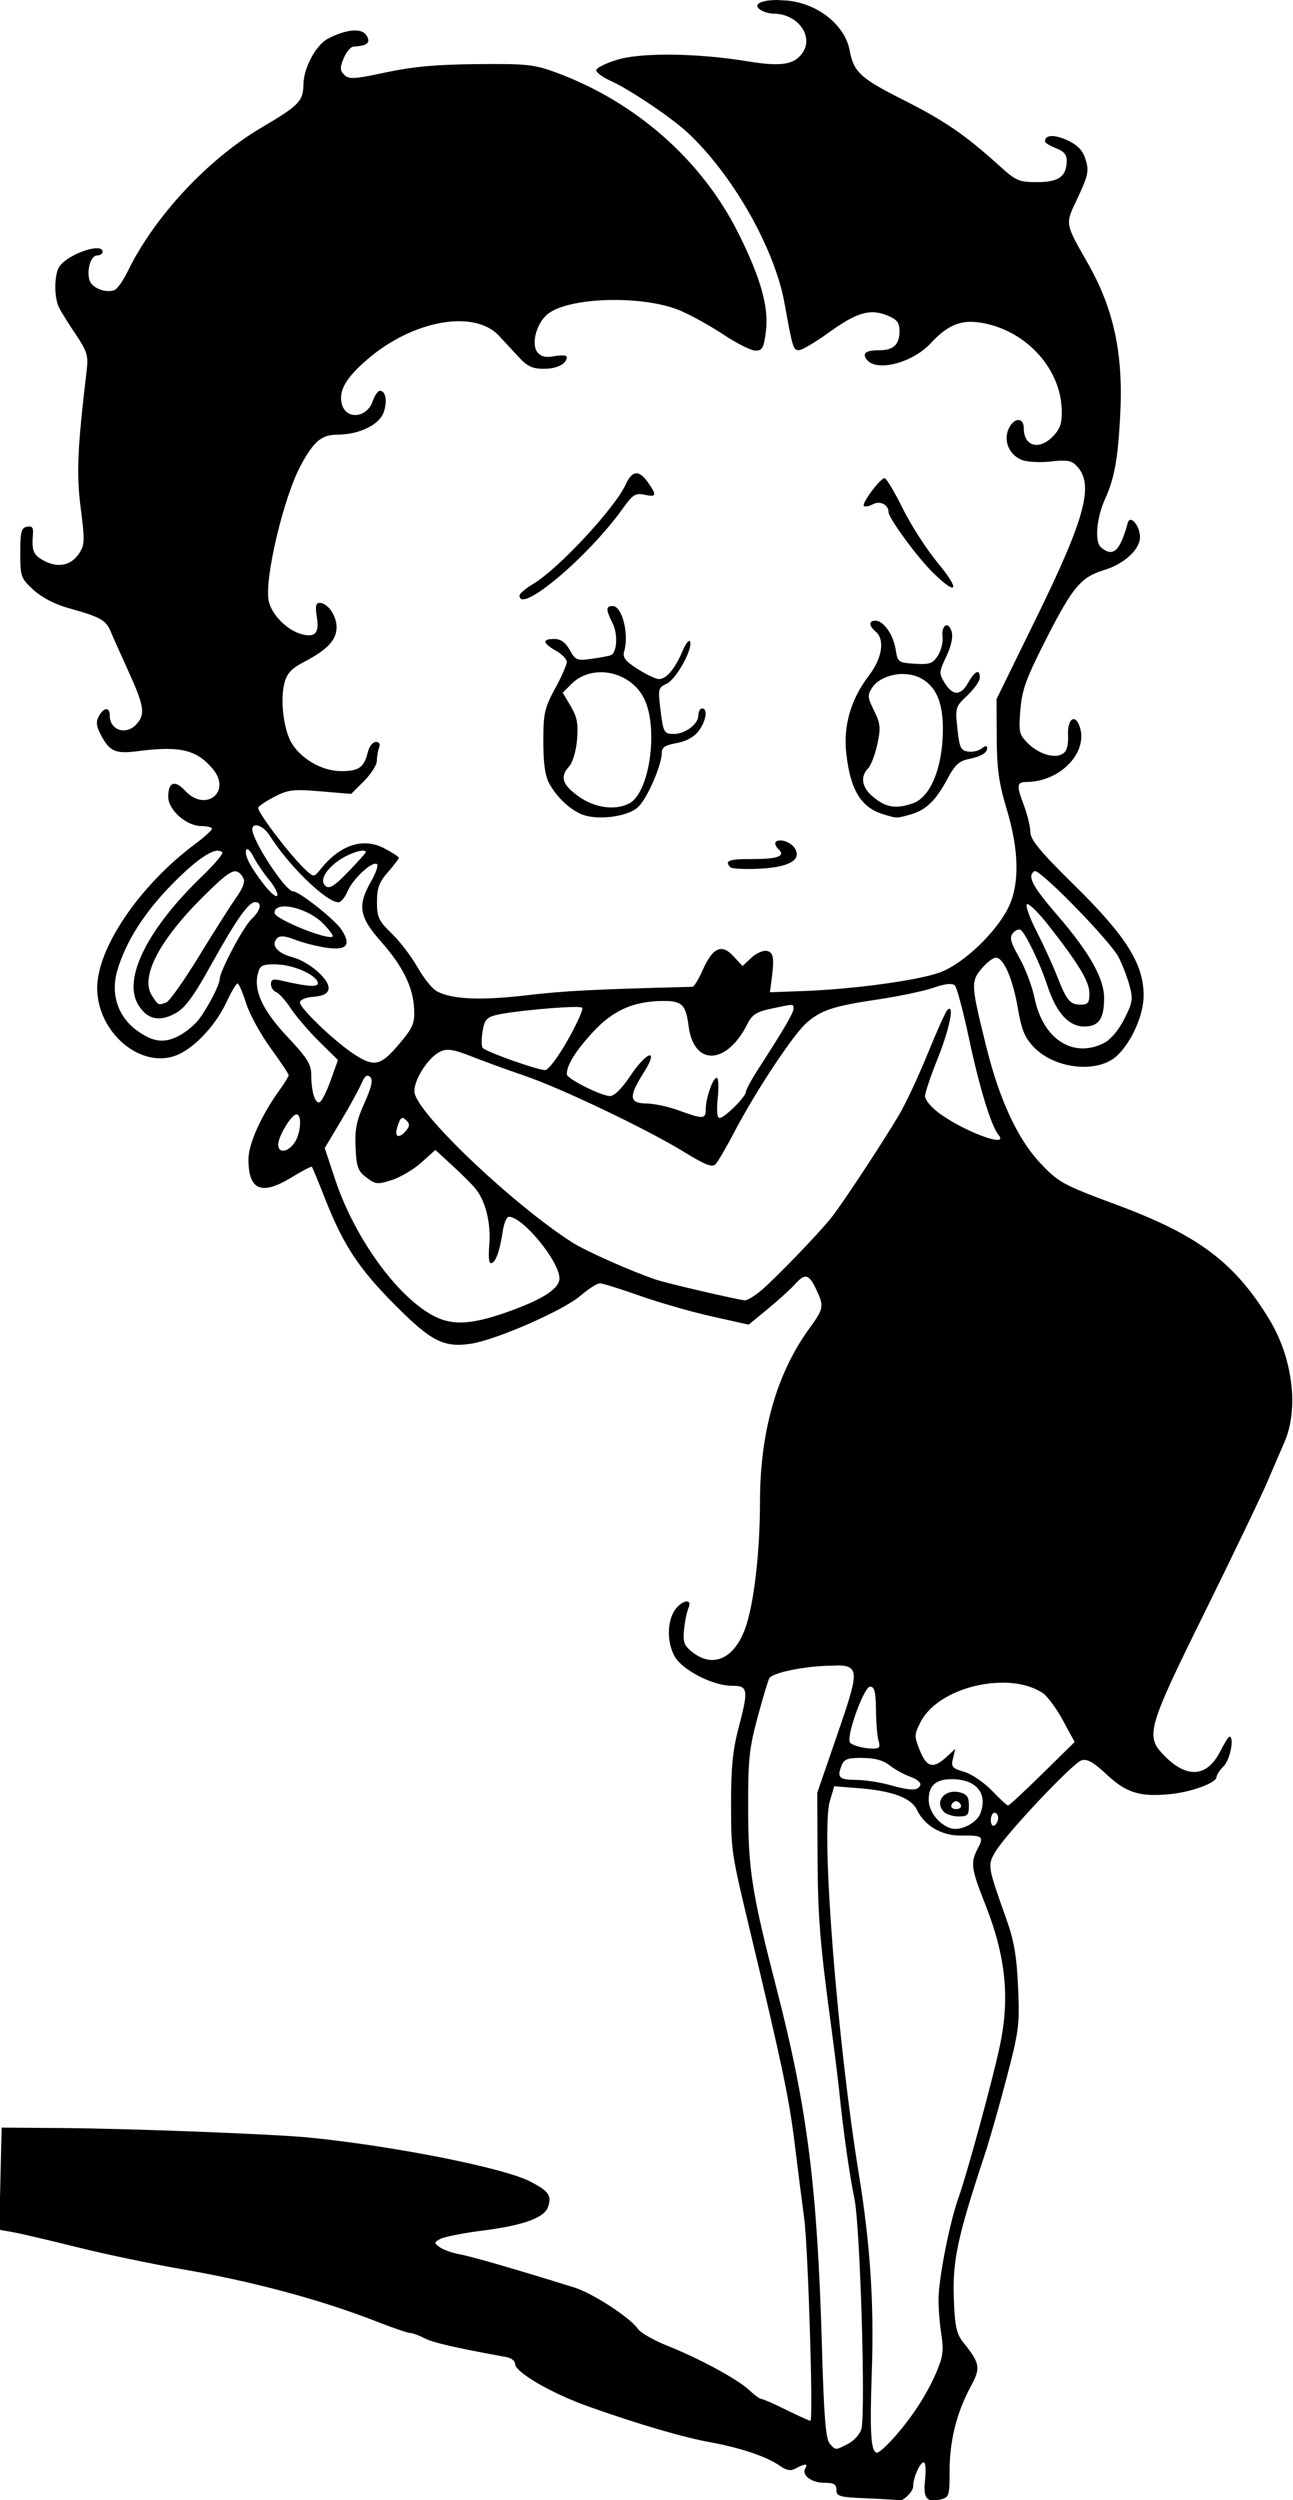<?xml version="1.0" encoding="UTF-8" standalone="no"?>
<!-- Created with Inkscape (http://www.inkscape.org/) -->

<svg
   xmlns:dc="http://purl.org/dc/elements/1.1/"
   xmlns:cc="http://creativecommons.org/ns#"
   xmlns:rdf="http://www.w3.org/1999/02/22-rdf-syntax-ns#"
   xmlns:svg="http://www.w3.org/2000/svg"
   xmlns="http://www.w3.org/2000/svg"
   xmlns:sodipodi="http://sodipodi.sourceforge.net/DTD/sodipodi-0.dtd"
   xmlns:inkscape="http://www.inkscape.org/namespaces/inkscape"
   width="14.087mm"
   height="27.218mm"
   viewBox="0 0 14.087 27.218"
   version="1.1"
   id="svg1066"
   inkscape:version="0.92.4 (5da689c313, 2019-01-14)"
   sodipodi:docname="Betty Boop, April 1932.svg">
  <title
     id="title1095">Betty Boop, April 1932</title>
  <defs
     id="defs1060" />
  <sodipodi:namedview
     id="base"
     pagecolor="#ffffff"
     bordercolor="#666666"
     borderopacity="1.0"
     inkscape:pageopacity="0.0"
     inkscape:pageshadow="2"
     inkscape:zoom="1.0944672"
     inkscape:cx="209.24217"
     inkscape:cy="342.79598"
     inkscape:document-units="mm"
     inkscape:current-layer="layer1"
     showgrid="false"
     fit-margin-top="0"
     fit-margin-left="0"
     fit-margin-right="0"
     fit-margin-bottom="0"
     inkscape:window-width="1920"
     inkscape:window-height="986"
     inkscape:window-x="-11"
     inkscape:window-y="-11"
     inkscape:window-maximized="1" />
  <g
     inkscape:label="Layer 1"
     inkscape:groupmode="layer"
     id="layer1"
     transform="translate(-184.848,-187.527)">
    <path
       style="fill:#000000;stroke-width:1"
       d="m 193.336,187.527 c -0.195,-0.002 -0.296,0.046 -0.201,0.109 0.033,0.022 0.099,0.04 0.147,0.04 0.252,0.002 0.431,0.24 0.314,0.419 -0.09,0.137 -0.232,0.16 -0.6,0.1 -0.548,-0.09 -1.158,-0.098 -1.422,-0.018 -0.127,0.038 -0.23,0.09 -0.23,0.115 0,0.025 0.071,0.077 0.158,0.116 0.197,0.087 0.653,0.393 0.832,0.558 0.49,0.452 0.951,1.259 1.06,1.856 0.091,0.501 0.096,0.517 0.159,0.517 0.032,0 0.179,-0.087 0.328,-0.194 0.304,-0.219 0.45,-0.261 0.638,-0.182 0.103,0.043 0.129,0.077 0.129,0.168 0,0.147 -0.065,0.209 -0.22,0.209 -0.15,0 -0.193,0.034 -0.133,0.106 0.109,0.132 0.496,0.03 0.693,-0.182 0.178,-0.193 0.321,-0.255 0.524,-0.227 0.49,0.067 0.888,0.484 0.903,0.944 0.005,0.15 -0.014,0.21 -0.091,0.292 -0.151,0.16 -0.322,0.116 -0.322,-0.084 0,-0.124 -0.109,-0.118 -0.166,0.008 -0.059,0.131 0.009,0.286 0.149,0.339 0.057,0.021 0.197,0.028 0.312,0.015 0.166,-0.019 0.223,-0.011 0.276,0.043 0.2,0.2 0.105,0.56 -0.44,1.671 l -0.428,0.873 0.002,0.421 c 0.002,0.338 0.023,0.492 0.109,0.778 0.132,0.437 0.141,0.799 0.028,1.048 -0.125,0.276 -0.491,0.629 -0.752,0.727 -0.237,0.088 -0.955,0.186 -1.518,0.205 l -0.338,0.012 0.016,-0.119 c 0.034,-0.254 0.025,-0.316 -0.05,-0.331 -0.04,-0.008 -0.116,0.026 -0.169,0.075 l -0.095,0.09 -0.1,-0.108 c -0.129,-0.139 -0.225,-0.094 -0.336,0.155 -0.043,0.098 -0.093,0.179 -0.111,0.179 -1.065,0.027 -1.392,0.043 -1.804,0.092 -0.503,0.059 -0.818,0.045 -0.982,-0.045 -0.048,-0.026 -0.142,-0.143 -0.209,-0.261 -0.067,-0.118 -0.194,-0.284 -0.282,-0.368 -0.141,-0.137 -0.159,-0.176 -0.159,-0.342 -3e-5,-0.152 0.023,-0.214 0.119,-0.324 0.066,-0.075 0.119,-0.145 0.119,-0.157 0,-0.011 -0.072,-0.058 -0.161,-0.104 -0.228,-0.119 -0.48,-0.036 -0.689,0.226 -0.072,0.09 -0.077,0.09 -0.154,0.021 -0.164,-0.148 -0.55,-0.653 -0.527,-0.691 0.013,-0.021 0.097,-0.076 0.185,-0.121 0.141,-0.072 0.202,-0.079 0.494,-0.054 l 0.333,0.028 0.14,-0.14 c 0.077,-0.077 0.14,-0.176 0.14,-0.22 0,-0.044 0.011,-0.109 0.024,-0.143 0.015,-0.04 0.003,-0.063 -0.035,-0.063 -0.033,0 -0.072,0.049 -0.087,0.109 -0.043,0.171 -0.097,0.209 -0.293,0.209 -0.212,0 -0.455,-0.145 -0.55,-0.328 -0.079,-0.153 -0.111,-0.456 -0.067,-0.628 0.028,-0.108 0.075,-0.16 0.213,-0.232 0.257,-0.134 0.356,-0.24 0.356,-0.379 0,-0.127 -0.097,-0.265 -0.186,-0.265 -0.04,0 -0.048,0.039 -0.029,0.154 0.028,0.174 -0.016,0.225 -0.162,0.188 -0.16,-0.04 -0.335,-0.217 -0.363,-0.367 -0.046,-0.243 0.163,-1.123 0.348,-1.468 0.141,-0.264 0.229,-0.338 0.398,-0.338 0.238,0 0.459,-0.106 0.507,-0.243 0.043,-0.122 0.023,-0.235 -0.042,-0.235 -0.021,0 -0.056,0.052 -0.078,0.115 -0.064,0.184 -0.292,0.203 -0.336,0.028 -0.036,-0.143 0.044,-0.283 0.279,-0.485 0.494,-0.426 1.164,-0.546 1.433,-0.257 0.059,0.064 0.159,0.171 0.221,0.238 0.089,0.096 0.147,0.122 0.268,0.122 0.146,0 0.25,-0.054 0.25,-0.129 0,-0.018 -0.059,-0.022 -0.132,-0.009 -0.096,0.018 -0.147,0.007 -0.186,-0.04 -0.076,-0.091 -0.009,-0.331 0.119,-0.425 0.246,-0.181 1.039,-0.198 1.434,-0.031 0.12,0.051 0.334,0.169 0.476,0.264 0.142,0.094 0.298,0.172 0.345,0.172 0.075,0 0.091,-0.029 0.114,-0.212 0.033,-0.26 -0.058,-0.582 -0.301,-1.067 -0.398,-0.796 -1.119,-1.43 -1.989,-1.75 -0.233,-0.086 -0.318,-0.095 -0.856,-0.09 -0.444,0.004 -0.699,0.027 -0.994,0.09 -0.345,0.074 -0.404,0.077 -0.454,0.027 -0.048,-0.048 -0.049,-0.078 -0.007,-0.18 0.028,-0.067 0.075,-0.124 0.105,-0.127 0.109,-0.01 0.128,-0.015 0.157,-0.044 0.016,-0.016 0.006,-0.057 -0.023,-0.091 -0.058,-0.069 -0.216,-0.051 -0.407,0.046 -0.132,0.067 -0.269,0.321 -0.27,0.5 -0.002,0.182 -0.049,0.23 -0.457,0.47 -0.587,0.346 -1.17,0.972 -1.459,1.568 -0.048,0.099 -0.112,0.189 -0.143,0.201 -0.094,0.036 -0.244,-0.022 -0.271,-0.105 -0.035,-0.112 0.013,-0.272 0.083,-0.272 0.032,0 0.059,-0.018 0.059,-0.04 0,-0.103 -0.361,0.017 -0.467,0.155 -0.061,0.08 -0.065,0.34 -0.007,0.454 0.024,0.048 0.107,0.18 0.183,0.293 0.12,0.178 0.136,0.229 0.119,0.378 -0.103,0.864 -0.115,1.14 -0.066,1.514 0.045,0.347 0.043,0.396 -0.016,0.487 -0.087,0.133 -0.226,0.164 -0.38,0.085 -0.121,-0.063 -0.14,-0.107 -0.125,-0.294 0.006,-0.071 -0.01,-0.09 -0.065,-0.079 -0.062,0.012 -0.073,0.054 -0.073,0.285 0,0.26 0.006,0.276 0.144,0.403 0.09,0.082 0.232,0.156 0.378,0.197 0.349,0.097 0.41,0.131 0.461,0.251 0.025,0.06 0.115,0.26 0.198,0.444 0.169,0.371 0.183,0.462 0.086,0.569 -0.114,0.126 -0.292,0.068 -0.292,-0.094 0,-0.095 -0.066,-0.091 -0.119,0.008 -0.032,0.059 -0.028,0.108 0.016,0.192 0.1,0.193 0.16,0.221 0.413,0.188 0.455,-0.059 0.638,-0.015 0.813,0.195 0.208,0.249 -0.08,0.475 -0.301,0.237 -0.113,-0.122 -0.185,-0.097 -0.185,0.064 0,0.145 0.198,0.32 0.361,0.32 0.064,0 0.116,0.013 0.115,0.03 -8.3e-4,0.016 -0.085,0.093 -0.188,0.169 -0.605,0.452 -1.068,1.137 -1.062,1.573 0.007,0.486 0.486,0.881 0.872,0.72 0.191,-0.08 0.42,-0.325 0.535,-0.572 0.053,-0.114 0.108,-0.207 0.122,-0.207 0.014,0 0.056,0.097 0.093,0.215 0.037,0.118 0.157,0.337 0.266,0.487 0.109,0.15 0.198,0.283 0.198,0.297 0,0.014 -0.044,0.086 -0.098,0.16 -0.198,0.273 -0.34,0.588 -0.34,0.754 0,0.343 0.143,0.4 0.479,0.193 0.111,-0.068 0.207,-0.118 0.213,-0.109 0.006,0.008 0.072,0.167 0.145,0.353 0.199,0.503 0.366,0.755 0.759,1.15 0.394,0.396 0.53,0.466 0.825,0.423 0.271,-0.04 1.005,-0.36 1.192,-0.52 0.089,-0.076 0.185,-0.138 0.215,-0.138 0.029,1e-5 0.224,0.06 0.432,0.134 0.208,0.074 0.561,0.175 0.784,0.225 l 0.406,0.091 0.211,-0.174 c 0.116,-0.096 0.248,-0.215 0.292,-0.265 0.11,-0.123 0.152,-0.114 0.23,0.05 0.091,0.191 0.088,0.209 -0.077,0.437 -0.353,0.488 -0.533,1.124 -0.533,1.883 -1e-5,0.551 -0.068,1.13 -0.164,1.384 -0.121,0.324 -0.35,0.425 -0.571,0.251 -0.093,-0.073 -0.106,-0.108 -0.092,-0.249 0.009,-0.09 0.031,-0.195 0.048,-0.233 0.049,-0.11 -0.077,-0.086 -0.152,0.029 -0.084,0.128 -0.082,0.357 0.005,0.504 0.086,0.146 0.416,0.314 0.616,0.314 0.183,0 0.188,0.035 0.072,0.478 -0.058,0.222 -0.078,0.427 -0.077,0.796 0.001,0.54 -5.8e-4,0.528 0.216,1.433 0.347,1.452 0.417,1.789 0.478,2.284 0.035,0.287 0.081,0.648 0.102,0.801 0.043,0.314 0.102,2.21 0.068,2.21 -0.012,0 -0.13,-0.054 -0.263,-0.119 -0.132,-0.066 -0.254,-0.119 -0.271,-0.119 -0.017,0 -0.076,-0.043 -0.132,-0.096 -0.125,-0.118 -0.539,-0.342 -0.894,-0.484 -0.146,-0.058 -0.289,-0.14 -0.318,-0.182 -0.087,-0.125 -0.492,-0.388 -0.693,-0.451 -0.641,-0.2 -1.123,-0.339 -1.251,-0.362 -0.081,-0.015 -0.178,-0.049 -0.216,-0.077 -0.065,-0.047 -0.064,-0.053 0.008,-0.091 0.042,-0.022 0.247,-0.063 0.455,-0.089 0.444,-0.057 0.671,-0.138 0.715,-0.254 0.047,-0.126 0.011,-0.178 -0.199,-0.284 -0.294,-0.149 -1.483,-0.384 -2.404,-0.476 -0.375,-0.037 -1.931,-0.097 -2.671,-0.103 l -0.677,-0.005 -0.013,0.556 -0.013,0.556 0.152,0.027 c 0.084,0.015 0.399,0.089 0.7,0.164 0.301,0.075 0.808,0.181 1.126,0.236 0.782,0.135 1.525,0.334 2.141,0.575 0.171,0.067 0.332,0.122 0.358,0.122 0.026,1.2e-4 0.096,0.026 0.156,0.057 0.092,0.048 0.33,0.103 0.896,0.206 0.049,0.009 0.09,0.041 0.09,0.071 0,0.094 0.399,0.325 0.816,0.472 0.534,0.189 1.024,0.332 1.314,0.384 0.317,0.057 0.612,0.156 0.745,0.249 0.084,0.059 0.126,0.067 0.186,0.034 0.099,-0.053 0.135,-0.053 0.102,-3.2e-4 -0.045,0.073 0.066,0.158 0.205,0.158 0.107,0 0.134,0.016 0.134,0.078 0,0.07 0.033,0.079 0.328,0.091 v 8e-5 c 0.181,0.007 0.334,0.017 0.341,0.021 0.041,0.027 0.167,-0.087 0.167,-0.151 0,-0.102 0.084,-0.281 0.12,-0.259 0.016,0.01 0.02,0.097 0.009,0.193 -0.022,0.196 0.019,0.246 0.171,0.208 0.092,-0.023 0.097,-0.04 0.097,-0.315 0,-0.325 0.077,-0.63 0.229,-0.912 0.112,-0.207 0.104,-0.252 -0.079,-0.481 -0.075,-0.094 -0.092,-0.171 -0.104,-0.47 -0.016,-0.418 0.04,-0.681 0.334,-1.567 0.051,-0.153 0.159,-0.53 0.239,-0.836 0.137,-0.522 0.145,-0.585 0.127,-0.995 -0.015,-0.338 -0.044,-0.506 -0.126,-0.737 -0.207,-0.581 -0.209,-0.589 -0.121,-0.738 0.112,-0.191 0.84,-0.964 0.938,-0.995 0.061,-0.019 0.129,0.019 0.274,0.154 0.214,0.2 0.361,0.246 0.69,0.214 0.233,-0.022 0.507,-0.123 0.507,-0.186 0,-0.023 0.036,-0.078 0.08,-0.121 0.069,-0.069 0.116,-0.319 0.061,-0.319 -0.011,0 -0.056,0.072 -0.101,0.161 -0.145,0.285 -0.367,0.298 -0.617,0.038 -0.199,-0.207 -0.174,-0.294 0.448,-1.552 0.308,-0.624 0.618,-1.269 0.688,-1.433 0.07,-0.164 0.151,-0.352 0.18,-0.418 0.16,-0.364 0.092,-0.917 -0.164,-1.338 -0.377,-0.621 -0.775,-0.919 -1.669,-1.25 -0.58,-0.215 -0.631,-0.243 -0.831,-0.457 -0.242,-0.259 -0.44,-0.685 -0.581,-1.252 -0.169,-0.679 -0.172,-0.719 -0.054,-0.859 0.055,-0.066 0.125,-0.12 0.156,-0.12 0.085,0 0.184,0.228 0.24,0.553 0.041,0.238 0.075,0.319 0.177,0.424 0.23,0.237 0.695,0.284 0.902,0.091 0.16,-0.149 0.291,-0.445 0.291,-0.657 0,-0.341 -0.19,-0.644 -0.746,-1.191 -0.382,-0.376 -0.488,-0.504 -0.488,-0.587 0,-0.058 -0.034,-0.195 -0.075,-0.304 -0.078,-0.206 -0.073,-0.241 0.032,-0.242 0.374,-0.001 0.684,-0.332 0.576,-0.614 -0.051,-0.132 -0.13,-0.067 -0.123,0.101 0.005,0.112 -0.012,0.177 -0.056,0.205 -0.089,0.058 -0.263,0.005 -0.383,-0.115 -0.093,-0.093 -0.1,-0.122 -0.08,-0.362 0.018,-0.221 0.061,-0.34 0.287,-0.783 0.282,-0.553 0.375,-0.663 0.62,-0.737 0.221,-0.066 0.396,-0.225 0.396,-0.361 0,-0.124 -0.107,-0.249 -0.133,-0.155 -0.085,0.31 -0.159,0.378 -0.291,0.268 -0.072,-0.06 -0.051,-0.319 0.043,-0.526 0.103,-0.227 0.141,-0.437 0.166,-0.922 0.034,-0.664 -0.071,-1.153 -0.357,-1.652 -0.24,-0.419 -0.241,-0.423 -0.131,-0.654 0.143,-0.302 0.152,-0.342 0.106,-0.482 -0.03,-0.091 -0.087,-0.148 -0.197,-0.198 -0.142,-0.064 -0.241,-0.059 -0.241,0.013 0,0.016 0.054,0.049 0.119,0.074 0.086,0.033 0.119,0.071 0.118,0.138 -0.002,0.171 -0.088,0.232 -0.322,0.232 -0.199,0 -0.23,-0.013 -0.414,-0.18 -0.37,-0.334 -0.595,-0.489 -1.046,-0.716 -0.465,-0.234 -0.539,-0.302 -0.583,-0.538 -0.051,-0.278 -0.354,-0.517 -0.689,-0.543 -0.031,-0.002 -0.061,-0.004 -0.089,-0.004 z m -1.548,5.153 c -0.044,-0.004 -0.084,0.035 -0.122,0.119 -0.118,0.259 -0.733,0.92 -1.009,1.085 -0.082,0.049 -0.149,0.105 -0.149,0.126 0,0.209 0.742,-0.414 1.122,-0.943 0.113,-0.157 0.141,-0.175 0.24,-0.154 0.133,0.029 0.138,0.007 0.031,-0.143 -0.04,-0.056 -0.077,-0.086 -0.111,-0.09 z m 2.698,0.052 c -0.047,0 -0.253,0.276 -0.226,0.303 0.012,0.012 0.057,0.004 0.099,-0.019 0.077,-0.041 0.169,0.005 0.169,0.085 0,0.065 0.31,0.488 0.481,0.657 0.267,0.263 0.306,0.199 0.059,-0.099 -0.122,-0.147 -0.296,-0.416 -0.385,-0.597 -0.09,-0.181 -0.178,-0.329 -0.197,-0.329 z m -2.963,1.393 c -0.076,0 -0.076,0.036 4e-4,0.19 0.057,0.114 0.048,0.306 -0.016,0.343 -0.014,0.008 -0.106,0.026 -0.205,0.04 -0.169,0.024 -0.183,0.019 -0.247,-0.095 -0.048,-0.084 -0.098,-0.12 -0.169,-0.12 -0.134,0 -0.128,0.044 0.018,0.128 0.066,0.037 0.119,0.092 0.119,0.122 0,0.03 -0.057,0.161 -0.128,0.29 -0.115,0.212 -0.128,0.269 -0.128,0.574 -3.5e-4,0.238 0.019,0.374 0.064,0.458 0.08,0.147 0.219,0.28 0.351,0.336 0.169,0.071 0.504,0.029 0.617,-0.077 0.1,-0.094 0.259,-0.459 0.259,-0.595 0,-0.056 0.04,-0.081 0.159,-0.102 0.101,-0.017 0.188,-0.064 0.239,-0.128 0.084,-0.107 0.107,-0.25 0.04,-0.25 -0.022,0 -0.04,0.035 -0.04,0.077 0,0.093 -0.143,0.201 -0.265,0.201 -0.111,0 -0.117,-0.012 -0.15,-0.281 -0.025,-0.208 -0.021,-0.224 0.07,-0.266 0.102,-0.047 0.285,-0.374 0.255,-0.458 -0.01,-0.028 -0.048,0.021 -0.085,0.108 -0.08,0.189 -0.174,0.3 -0.254,0.3 -0.032,0 -0.136,-0.049 -0.231,-0.109 -0.135,-0.086 -0.167,-0.127 -0.149,-0.189 0.057,-0.191 -0.021,-0.498 -0.126,-0.498 z m 2.859,0.159 c -0.071,0 -0.068,0.058 0.006,0.119 0.103,0.086 0.072,0.29 -0.075,0.481 -0.195,0.255 -0.279,0.545 -0.245,0.845 0.045,0.401 0.161,0.59 0.406,0.663 v 8e-5 c 0.152,0.046 0.135,0.046 0.296,9.3e-4 0.167,-0.046 0.278,-0.155 0.406,-0.398 0.07,-0.133 0.123,-0.183 0.214,-0.202 0.147,-0.03 0.213,-0.068 0.213,-0.124 0,-0.027 -0.02,-0.026 -0.058,0.005 -0.032,0.026 -0.099,0.042 -0.149,0.035 -0.081,-0.011 -0.095,-0.042 -0.117,-0.249 -0.025,-0.23 -0.022,-0.239 0.109,-0.363 0.074,-0.07 0.135,-0.156 0.135,-0.192 0,-0.1 -0.053,-0.077 -0.129,0.058 -0.082,0.143 -0.168,0.14 -0.258,-0.008 -0.059,-0.097 -0.057,-0.116 0.021,-0.279 0.051,-0.105 0.075,-0.211 0.061,-0.266 -0.033,-0.126 -0.116,-0.085 -0.101,0.05 0.007,0.06 -0.017,0.153 -0.052,0.207 -0.055,0.084 -0.089,0.096 -0.25,0.086 -0.182,-0.012 -0.187,-0.016 -0.21,-0.161 -0.026,-0.159 -0.133,-0.309 -0.222,-0.309 z m -3,0.561 c 0.189,-0.004 0.387,0.097 0.481,0.282 0.162,0.318 0.065,1.026 -0.157,1.145 -0.154,0.082 -0.381,0.051 -0.557,-0.077 -0.178,-0.129 -0.203,-0.211 -0.099,-0.326 0.038,-0.042 0.074,-0.166 0.085,-0.29 0.014,-0.173 4.7e-4,-0.247 -0.069,-0.364 l -0.087,-0.147 0.096,-0.096 c 0.083,-0.083 0.194,-0.124 0.307,-0.126 z m 3.304,0.02 c 0.062,8e-5 0.123,0.012 0.175,0.036 0.197,0.093 0.276,0.298 0.257,0.663 -0.02,0.367 -0.147,0.647 -0.324,0.708 -0.194,0.068 -0.307,0.045 -0.456,-0.09 -0.102,-0.093 -0.115,-0.207 -0.033,-0.289 0.031,-0.031 0.076,-0.149 0.101,-0.262 0.039,-0.181 0.035,-0.225 -0.035,-0.367 -0.072,-0.145 -0.074,-0.17 -0.021,-0.251 0.061,-0.093 0.201,-0.149 0.337,-0.149 z m -7.045,1.647 c 0.041,0.002 0.103,0.044 0.145,0.111 0.206,0.328 0.618,0.727 0.75,0.727 0.027,0 0.071,-0.054 0.099,-0.12 0.055,-0.133 0.266,-0.33 0.319,-0.297 0.019,0.011 -0.01,0.097 -0.063,0.189 -0.151,0.264 -0.131,0.385 0.107,0.654 0.241,0.273 0.352,0.499 0.362,0.739 0.007,0.153 -0.013,0.2 -0.166,0.381 -0.201,0.238 -0.273,0.252 -0.501,0.099 -0.216,-0.146 -0.577,-0.492 -0.577,-0.554 0,-0.03 0.062,-0.056 0.149,-0.063 0.105,-0.009 0.153,-0.033 0.162,-0.083 0.019,-0.099 -0.207,-0.298 -0.397,-0.349 -0.165,-0.044 -0.234,-0.133 -0.162,-0.206 0.03,-0.03 0.087,-0.025 0.194,0.017 0.084,0.033 0.237,0.072 0.341,0.087 0.225,0.033 0.275,-0.028 0.165,-0.197 -0.072,-0.11 -0.461,-0.417 -0.528,-0.417 -0.082,0 -0.443,-0.55 -0.443,-0.675 0,-0.031 0.017,-0.044 0.041,-0.043 z m 5.706,0.165 c -0.065,2.4e-4 -0.071,0.042 -0.011,0.102 0.07,0.07 -0.025,0.101 -0.305,0.1 -0.241,-10e-4 -0.294,0.02 -0.226,0.089 0.016,0.017 0.16,0.024 0.318,0.016 0.325,-0.016 0.463,-0.096 0.384,-0.223 -0.024,-0.038 -0.082,-0.075 -0.129,-0.082 -0.012,-0.002 -0.022,-0.003 -0.031,-0.002 z m -5.805,0.094 c 0.016,0.002 0.043,0.034 0.069,0.086 0.036,0.069 0.112,0.18 0.169,0.249 0.057,0.068 0.098,0.145 0.089,0.17 -0.008,0.025 -0.07,-0.024 -0.137,-0.109 -0.155,-0.198 -0.222,-0.326 -0.202,-0.386 0.002,-0.007 0.006,-0.009 0.011,-0.009 z m 1.267,0.017 c 0.016,8.8e-4 0.025,0.006 0.025,0.016 0,0.007 -0.08,0.097 -0.178,0.199 -0.181,0.189 -0.235,0.218 -0.279,0.147 -0.039,-0.063 0.048,-0.186 0.193,-0.276 0.087,-0.054 0.192,-0.089 0.239,-0.087 z m -1.589,0.001 c 0.021,-6.7e-4 0.038,0.005 0.05,0.017 0.013,0.013 -0.083,0.128 -0.214,0.254 -0.598,0.574 -0.872,1.118 -0.704,1.402 0.096,0.162 0.23,0.194 0.406,0.097 0.106,-0.058 0.195,-0.178 0.382,-0.514 0.282,-0.508 0.415,-0.697 0.488,-0.697 0.08,0 0.061,0.09 -0.04,0.185 -0.089,0.084 -0.346,0.568 -0.346,0.651 0,0.07 -0.162,0.371 -0.253,0.471 -0.047,0.051 -0.133,0.119 -0.193,0.149 -0.161,0.084 -0.281,0.068 -0.457,-0.059 -0.207,-0.15 -0.288,-0.399 -0.213,-0.653 0.094,-0.318 0.298,-0.637 0.607,-0.949 0.227,-0.23 0.397,-0.353 0.488,-0.356 z m 8.906,0.221 c 0.092,0.018 0.816,0.761 0.908,0.936 0.04,0.077 0.094,0.215 0.119,0.307 0.041,0.151 0.035,0.188 -0.056,0.367 -0.06,0.119 -0.148,0.224 -0.218,0.26 -0.336,0.174 -0.668,-0.038 -0.759,-0.486 -0.026,-0.126 -0.1,-0.324 -0.166,-0.44 -0.096,-0.169 -0.11,-0.222 -0.071,-0.268 0.026,-0.032 0.064,-0.048 0.084,-0.036 0.053,0.033 0.212,0.364 0.291,0.605 0.097,0.296 0.233,0.447 0.402,0.447 0.16,0 0.217,-0.082 0.217,-0.31 0,-0.214 -0.16,-0.497 -0.508,-0.9 -0.278,-0.322 -0.333,-0.429 -0.25,-0.481 0.002,-9.9e-4 0.004,-10e-4 0.007,-6.2e-4 z m -8.72,0.003 c 0.036,-0.003 0.06,0.021 0.088,0.064 0.029,0.046 0.008,0.107 -0.082,0.236 -0.067,0.096 -0.249,0.383 -0.405,0.638 -0.156,0.255 -0.312,0.474 -0.346,0.488 -0.089,0.034 -0.087,0.035 -0.157,-0.072 -0.132,-0.201 0.078,-0.605 0.564,-1.085 0.187,-0.185 0.278,-0.264 0.338,-0.27 z m 8.636,0.357 c 0.028,0.002 0.126,0.099 0.227,0.228 0.332,0.423 0.448,0.615 0.448,0.744 0,0.102 -0.015,0.122 -0.095,0.122 -0.117,0 -0.153,-0.043 -0.261,-0.319 -0.047,-0.12 -0.148,-0.339 -0.223,-0.486 -0.075,-0.147 -0.121,-0.277 -0.101,-0.289 0.001,-7.6e-4 0.003,-10e-4 0.005,-10e-4 z m -8.105,0.025 c 0.008,-3.6e-4 0.017,-3.6e-4 0.026,8e-5 0.122,0.006 0.305,0.08 0.412,0.192 0.063,0.066 0.107,0.127 0.098,0.135 -0.05,0.046 -0.634,-0.191 -0.634,-0.257 0,-0.046 0.039,-0.068 0.098,-0.07 z m -0.087,0.631 c 0.183,8e-5 0.432,0.106 0.46,0.195 0.018,0.056 -0.098,0.051 -0.401,-0.02 -0.085,-0.02 -0.109,-0.011 -0.109,0.04 0,0.036 0.025,0.075 0.057,0.087 0.031,0.012 0.103,0.092 0.159,0.177 0.057,0.086 0.195,0.247 0.308,0.359 l 0.206,0.203 -0.08,0.223 c -0.044,0.123 -0.098,0.229 -0.121,0.237 -0.049,0.017 -0.09,-0.119 -0.09,-0.303 -4.5e-4,-0.11 -0.046,-0.183 -0.257,-0.407 -0.27,-0.286 -0.372,-0.503 -0.325,-0.689 0.023,-0.091 0.046,-0.103 0.194,-0.103 z m 7.35,0.214 c 0.024,1.6e-4 0.041,0.005 0.051,0.015 0.022,0.022 0.091,0.28 0.153,0.572 0.115,0.541 0.242,0.958 0.323,1.055 0.126,0.152 -0.393,-0.042 -0.662,-0.248 -0.076,-0.058 -0.139,-0.136 -0.139,-0.173 0,-0.037 0.063,-0.223 0.139,-0.413 0.13,-0.322 0.187,-0.612 0.103,-0.524 -0.02,0.021 -0.116,0.235 -0.214,0.476 -0.098,0.241 -0.236,0.536 -0.307,0.657 -0.177,0.301 -0.631,0.99 -0.749,1.135 -0.145,0.179 -0.611,0.662 -0.76,0.786 -0.072,0.06 -0.151,0.107 -0.177,0.105 -0.088,-0.009 -0.843,-0.184 -0.962,-0.224 -0.26,-0.086 -0.765,-0.31 -0.916,-0.406 -0.635,-0.406 -1.654,-1.369 -1.717,-1.622 -0.029,-0.116 0.142,-0.394 0.281,-0.457 0.075,-0.034 0.144,-0.023 0.347,0.057 0.139,0.055 0.396,0.148 0.572,0.208 0.399,0.136 1.337,0.584 1.732,0.827 0.231,0.142 0.309,0.173 0.345,0.136 0.026,-0.026 0.119,-0.186 0.207,-0.354 0.236,-0.45 0.648,-1.071 0.793,-1.193 0.16,-0.135 0.292,-0.177 0.785,-0.25 0.219,-0.033 0.485,-0.089 0.59,-0.125 0.081,-0.028 0.141,-0.041 0.181,-0.041 z m -3.118,0.184 c 0.197,0 0.238,0.042 0.268,0.272 0.056,0.44 0.414,0.429 0.64,-0.02 0.052,-0.104 0.099,-0.134 0.265,-0.169 0.248,-0.053 0.238,-0.053 0.238,0.003 0,0.044 -0.1,0.215 -0.385,0.657 -0.073,0.113 -0.133,0.224 -0.133,0.246 0,0.053 -0.234,0.285 -0.287,0.285 -0.028,0 -0.034,-0.077 -0.02,-0.219 0.012,-0.12 0.008,-0.219 -0.011,-0.219 -0.043,0 -0.12,0.223 -0.12,0.344 0,0.108 -0.028,0.109 -0.299,0.01 -0.109,-0.04 -0.266,-0.073 -0.348,-0.074 -0.188,-0.002 -0.195,-0.073 -0.031,-0.332 0.175,-0.275 0.041,-0.245 -0.144,0.032 -0.091,0.137 -0.174,0.219 -0.221,0.219 -0.096,0 -0.471,-0.189 -0.471,-0.237 0,-0.099 0.091,-0.247 0.278,-0.452 0.224,-0.245 0.451,-0.346 0.779,-0.346 z m -0.932,0.067 c 0.023,9.6e-4 0.037,0.003 0.041,0.007 0.015,0.015 -0.057,0.174 -0.159,0.354 h -8e-5 c -0.108,0.19 -0.212,0.327 -0.246,0.325 -0.096,-0.005 -0.655,-0.204 -0.68,-0.243 -0.013,-0.02 -0.013,-0.101 3.2e-4,-0.181 0.019,-0.12 0.044,-0.15 0.143,-0.175 0.168,-0.042 0.741,-0.095 0.902,-0.088 z m -2.299,0.747 c 0.003,-4.4e-4 0.006,-4e-4 0.008,1.6e-4 0.007,0.001 0.015,0.006 0.023,0.014 0.032,0.032 0.015,0.108 -0.064,0.284 -0.087,0.193 -0.105,0.287 -0.096,0.485 0.01,0.214 0.026,0.256 0.12,0.326 0.1,0.075 0.121,0.076 0.279,0.025 0.094,-0.031 0.238,-0.117 0.32,-0.191 l 0.15,-0.135 0.189,0.173 c 0.104,0.095 0.218,0.209 0.253,0.254 0.107,0.135 0.165,0.376 0.146,0.604 -0.012,0.144 -0.004,0.211 0.025,0.201 0.048,-0.016 0.089,-0.134 0.123,-0.356 0.013,-0.082 0.042,-0.149 0.065,-0.149 0.152,0 0.551,0.486 0.551,0.671 0,0.112 -0.185,0.231 -0.568,0.366 -0.428,0.151 -0.636,0.152 -0.869,0.004 -0.387,-0.245 -0.809,-0.853 -1.007,-1.448 l -0.113,-0.341 0.175,-0.293 c 0.096,-0.161 0.198,-0.345 0.225,-0.409 0.024,-0.056 0.043,-0.083 0.063,-0.086 z m -0.773,0.42 c 0.062,0 0.048,0.211 -0.022,0.31 -0.074,0.106 -0.177,0.117 -0.177,0.019 2e-4,-0.089 0.145,-0.328 0.198,-0.328 z m 1.155,0.04 c 0.012,-4.7e-4 0.027,0.01 0.046,0.03 0.034,0.034 0.033,0.061 -0.006,0.107 -0.075,0.09 -0.13,0.075 -0.099,-0.028 0.023,-0.076 0.037,-0.108 0.058,-0.109 z m 4.738,5.959 c 0.252,0.003 0.225,0.097 -0.002,0.757 l -0.217,0.63 0.003,0.697 c 0.003,0.662 0.026,0.942 0.157,1.911 0.031,0.23 0.066,0.517 0.079,0.637 0.044,0.438 0.11,0.902 0.166,1.174 0.062,0.297 0.123,2.318 0.076,2.505 -0.014,0.056 -0.078,0.128 -0.142,0.162 -0.144,0.074 -0.139,0.075 -0.206,-0.005 -0.041,-0.05 -0.061,-0.306 -0.082,-1.045 -0.049,-1.733 -0.158,-2.601 -0.493,-3.899 -0.271,-1.05 -0.309,-1.292 -0.311,-1.957 -0.001,-0.546 0.011,-0.662 0.104,-1.006 0.058,-0.214 0.115,-0.404 0.127,-0.422 0.034,-0.056 0.345,-0.123 0.615,-0.134 0.048,-0.002 0.089,-0.003 0.125,-0.003 z m 1.805,0.188 c 0.164,0.001 0.318,0.037 0.435,0.115 0.049,0.033 0.146,0.166 0.217,0.295 l 0.128,0.236 -0.351,0.345 c -0.193,0.19 -0.361,0.346 -0.374,0.346 -0.013,0 -0.091,-0.072 -0.175,-0.16 -0.084,-0.088 -0.219,-0.181 -0.301,-0.205 -0.134,-0.04 -0.147,-0.055 -0.124,-0.148 l 0.025,-0.103 -0.098,0.09 c -0.143,0.131 -0.214,0.112 -0.289,-0.074 -0.062,-0.155 -0.061,-0.172 0.009,-0.309 0.135,-0.263 0.538,-0.43 0.898,-0.427 z m -1.447,0.044 c 0.047,0 0.06,0.057 0.063,0.263 0.002,0.145 0.015,0.292 0.028,0.327 0.013,0.035 0.012,0.069 -0.004,0.076 -0.064,0.028 -0.293,-0.019 -0.31,-0.063 -0.033,-0.086 0.157,-0.604 0.222,-0.604 z m -0.086,0.776 c 0.136,0 0.226,0.025 0.298,0.081 0.057,0.045 0.158,0.1 0.226,0.124 0.068,0.024 0.116,0.063 0.108,0.088 -0.022,0.066 -0.102,0.066 -0.327,0.003 -0.109,-0.031 -0.274,-0.056 -0.366,-0.057 -0.19,-8.8e-4 -0.216,-0.024 -0.168,-0.15 0.029,-0.076 0.063,-0.09 0.229,-0.09 z m 0.976,0.231 c 0.265,0 0.393,0.154 0.31,0.373 -0.041,0.106 -0.218,0.195 -0.324,0.161 -0.129,-0.041 -0.239,-0.183 -0.239,-0.309 0,-0.157 0.076,-0.225 0.253,-0.225 z m -1.282,0.077 0.266,0.021 c 0.368,0.029 0.571,0.105 0.635,0.236 0.083,0.174 0.271,0.283 0.481,0.28 0.235,-0.004 0.251,0.009 0.182,0.14 -0.082,0.156 -0.073,0.219 0.081,0.608 0.225,0.568 0.271,1.024 0.157,1.551 -0.083,0.387 -0.359,1.396 -0.451,1.652 -0.094,0.261 -0.213,0.868 -0.215,1.095 -7.2e-4,0.099 0.013,0.273 0.031,0.387 0.027,0.174 0.018,0.242 -0.058,0.418 -0.103,0.239 -0.271,0.496 -0.47,0.716 -0.075,0.083 -0.152,0.151 -0.171,0.151 -0.069,0 -0.082,-0.205 -0.059,-0.875 0.026,-0.748 -0.016,-1.389 -0.14,-2.151 -0.238,-1.464 -0.416,-3.739 -0.317,-4.067 z m 1.308,0.059 c -0.131,0.002 -0.208,0.125 -0.111,0.222 0.026,0.026 0.098,0.048 0.159,0.048 0.097,0 0.111,-0.015 0.111,-0.119 0,-0.094 -0.021,-0.124 -0.1,-0.144 -0.021,-0.005 -0.041,-0.007 -0.059,-0.007 z m 0.02,0.104 c 0.021,0 0.044,0.019 0.052,0.043 0.008,0.024 -0.016,0.043 -0.052,0.043 -0.036,0 -0.06,-0.019 -0.052,-0.043 0.008,-0.024 0.031,-0.043 0.052,-0.043 z m 0.418,0.125 c 0.022,0 0.04,0.026 0.04,0.057 0,0.032 -0.018,0.068 -0.04,0.082 -0.022,0.013 -0.04,-0.012 -0.04,-0.057 0,-0.045 0.018,-0.082 0.04,-0.082 z"
       id="path1079"
       inkscape:connector-curvature="0"
       sodipodi:nodetypes="ccccsssccssccsscccccscccscccscccccccccccssccscsccccccccscscscccssccccscscssccsscccccscsccscccccccccccsscccccccccssccscsccccssscccccsccscsscscccccccccccsccccccsscsccscsccccccccccccccccscscscscscccsscccscccscccccscccccscsccsccscsccssccssssccccccccsccccccccsccsccccccccscccccscsccsccccccccsccsccsccsscccccscccccsccccccsccssscscccccccsccccccccsccsccsccccccccccccccscccscccsscccccccccccccscccsccccccccccccscccccccccccccccscsccccccsccccccssccccccccsccccsccccccccccsccccsccccccccccccsccccccsscccscscccsccccsscsscccccccscccscccccccccccsccccccccccccccscccccccccscsscccccccccccccccccccsccccsccccccccscsssccccssccccssscsccccssccscccssscss" />
  </g>
</svg>
